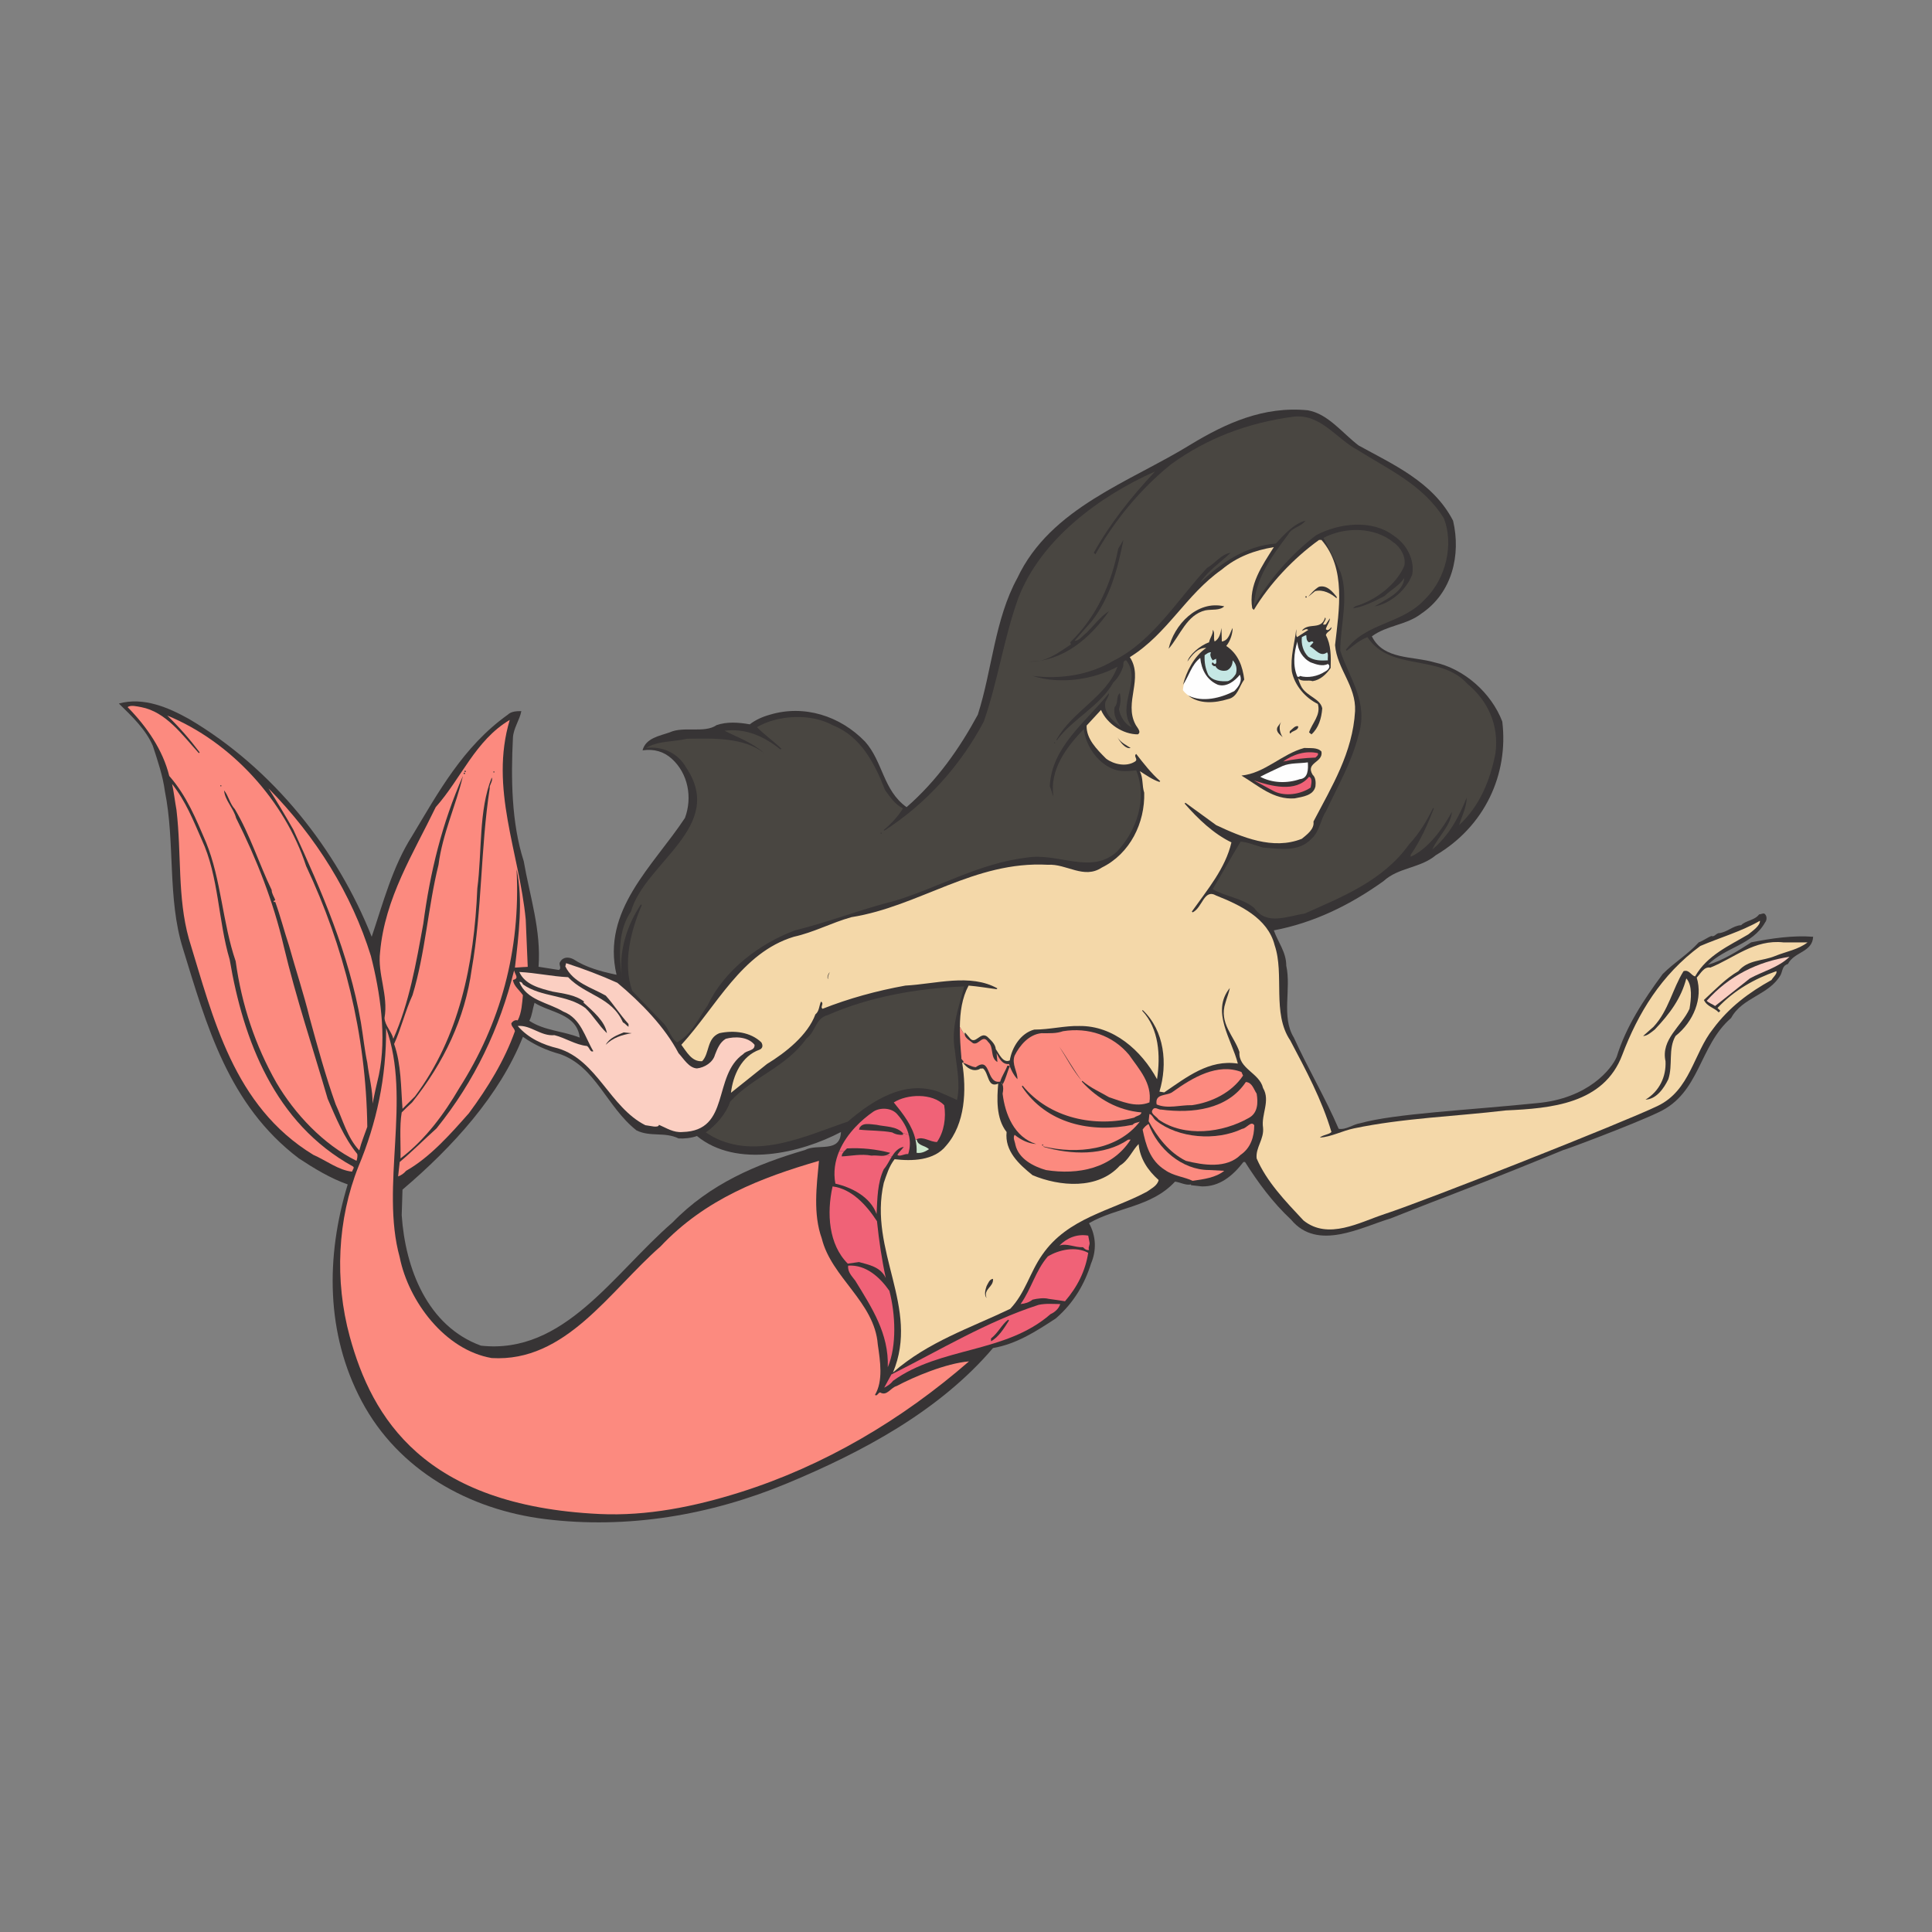 <?xml version="1.0" encoding="UTF-8"?>
<!DOCTYPE svg PUBLIC "-//W3C//DTD SVG 1.1//EN" "http://www.w3.org/Graphics/SVG/1.1/DTD/svg11.dtd">
<!-- Creator: CorelDRAW 2018 (64-Bit) -->
<svg xmlns="http://www.w3.org/2000/svg" xml:space="preserve" width="3.413in" height="3.413in" version="1.1" style="shape-rendering:geometricPrecision; text-rendering:geometricPrecision; image-rendering:optimizeQuality; fill-rule:evenodd; clip-rule:evenodd"
viewBox="0 0 3413.33 3413.33"
 xmlns:xlink="http://www.w3.org/1999/xlink">
 <rect x="0" y="0" width="3413.33" height="3413.33" fill="#808080" stroke="none"/>
 <defs>
  <style type="text/css">
   <![CDATA[
    .fil0 {fill:none}
    .fil8 {fill:#FEFEFE}
    .fil1 {fill:#373435}
    .fil3 {fill:#FBCFC2}
    .fil9 {fill:#F06277}
    .fil2 {fill:#F06277}
    .fil10 {fill:#CDE7CB}
    .fil7 {fill:#C5E7E4}
    .fil6 {fill:#494641}
    .fil4 {fill:#F4D8A9}
    .fil5 {fill:#FC8A7F}
   ]]>
  </style>
 </defs>
 <g id="Layer_x0020_1">
  <rect class="fil0" x="-0" y="-0" width="3413.33" height="3413.33"/>
  <g id="_2523762730224">
   <path class="fil1" d="M3093.78 1664.95c-24.04,15.55 -49.48,31.8 -76.34,39.58 30.39,-31.11 78.46,-34.64 101.07,-74.93 3.54,-4.24 3.54,-12.02 -1.41,-15.55 -3.54,-0.7 -5.65,1.42 -9.19,1.42 -7.78,10.6 -23.33,10.6 -31.8,19.08 -14.85,0.71 -25.45,13.44 -40.29,14.14 -4.24,1.41 -7.78,7.07 -12.02,4.95 -6.36,2.12 -14.84,8.48 -22.62,11.31 -19.09,21.2 -43.11,35.34 -63.61,55.84 -33.93,45.94 -65.03,93.3 -81.28,146.31 -8.42,20.47 -49.68,73.96 -141.56,81.91 -121.04,12.37 -250.54,18.36 -311.5,35.41 -13.43,2.13 -24.74,12.02 -38.17,9.9 -23.33,-54.42 -54.43,-106.72 -79.17,-161.15 -22.61,-36.76 -4.24,-85.53 -13.43,-127.23 0,-24.03 -14.85,-41.7 -21.92,-62.2 70.68,-13.43 134.3,-44.54 193.67,-86.94 26.86,-24.74 65.03,-22.62 92.59,-45.94 86.24,-50.89 128.65,-142.77 117.34,-236.07 -19.09,-50.19 -67.15,-93.3 -120.16,-104.61 -38.17,-11.31 -89.77,-4.24 -110.27,-45.94 26.86,-19.8 61.5,-19.8 87.65,-40.29 54.43,-36.75 69.98,-103.9 55.84,-163.98 -35.34,-68.56 -106.73,-99.67 -166.81,-132.89 -28.98,-21.91 -53.72,-55.83 -89.76,-62.19 -78.46,-7.78 -145.6,23.32 -206.38,60.07 -107.44,66.44 -248.09,111.67 -306.76,236.07 -40.29,73.51 -44.53,162.56 -69.98,241.73 -31.8,58.66 -71.39,115.91 -125.81,163.27 -41.7,-29.69 -41.7,-80.58 -73.5,-115.92 -43.82,-45.24 -107.43,-65.73 -168.22,-47.35 -12.72,3.53 -25.44,9.18 -35.34,16.96 -19.79,-3.54 -40.29,-4.95 -58.67,1.41 -21.2,14.85 -57.95,1.41 -82.69,12.72 -17.67,6.36 -42.41,9.89 -48.07,31.81 20.5,-2.83 37.46,2.12 51.6,14.84 28.98,26.15 36.75,68.56 23.32,104.61 -56.55,85.52 -147.72,163.27 -120.87,277.07 -26.86,-5.65 -53.72,-12.72 -76.33,-27.57 -8.48,-4.24 -18.37,-4.24 -23.32,4.95 -3.54,4.24 3.53,10.6 -2.12,14.14l-36.05 -5.66c4.95,-64.31 -15.54,-125.1 -26.15,-186.59 -21.91,-67.85 -22.62,-147.72 -19.09,-217.7 0.7,-16.96 12.02,-31.81 14.84,-47.36 -7.07,0 -17.67,0 -24.03,6.37 -79.17,56.54 -122.98,137.82 -168.93,214.16 -34.64,54.43 -50.89,117.33 -71.39,178.12 -60.78,-153.38 -173.87,-296.86 -322.3,-384.51 -36.76,-20.5 -80.57,-39.57 -124.4,-27.56 24.03,23.32 48.07,46.65 60.08,74.92 8.48,26.15 17.67,53.01 21.2,79.87 18.37,91.18 4.24,189.43 31.81,277.78 41.7,135 79.87,276.35 204.97,371.07 26.86,17.67 55.84,35.34 86.24,45.94 -38.74,127.57 -38.87,263.46 24.78,383.12 64.83,121.88 189.52,191.49 323.63,208.13 146,18.11 292.69,-6.86 427.82,-63.07 133.1,-55.36 269.08,-127.82 363.84,-239.09 41.7,-7.07 76.33,-29.69 110.96,-52.31 31.81,-27.57 50.9,-60.78 62.21,-96.83 9.89,-23.32 9.19,-48.76 -3.53,-71.39 48.76,-28.28 110.26,-28.28 151.96,-73.51 9.89,1.42 19.07,7.07 28.27,4.95l0 1.41 19.07 2.13c31.1,0.7 54.43,-18.37 73.51,-43.11l2.83 0c23.32,36.75 48.77,71.38 81.29,101.78 46.65,56.54 123.69,13.43 175.99,-2.12 4.78,-1.84 60.78,-24.2 113.54,-44.31 65.87,-25.1 160.87,-63.87 192.56,-76.93 -5.77,3.15 122.13,-44.57 166.76,-66.06 74.21,-33.94 71.39,-117.33 128.64,-166.81 19.79,-36.76 67.15,-40.29 87.64,-76.34 3.54,-7.77 2.83,-16.26 12.73,-19.08 11.31,-21.91 43.12,-20.5 44.53,-48.06 -35.34,-2.83 -74.22,2.82 -109.56,9.89zm-2149.41 106.72c27.57,17.67 74.93,19.09 79.87,61.5 -30.4,-12.02 -62.2,-12.02 -89.06,-29.69 4.95,-9.19 5.65,-20.5 9.19,-31.81zm477.8 260.11c-84.81,24.74 -167.51,59.37 -233.95,127.93 -104.61,90.47 -191.54,233.95 -338.56,217.7 -94.71,-34.63 -133.59,-136.41 -139.95,-230.43l1.41 -45.23c89.06,-75.63 171.76,-166.81 212.75,-270 19.79,14.14 41.7,24.04 65.03,30.4 63.61,21.91 82.69,93.3 135.7,135 24.74,12.01 49.48,2.12 74.22,14.13 9.9,0.7 22.62,-0.7 32.51,-4.24 69.97,57.24 183.07,30.38 254.45,-7.07 -1.41,38.17 -41.7,19.78 -63.61,31.81z"/>
   <path class="fil2" d="M1482.79 2033.59c-7.6,17.85 -10.73,37.27 -6.9,57.56 27.57,6.36 61.5,22.62 72.8,53.72 1.42,-27.56 1.42,-55.13 12.73,-79.17 5.47,-6.15 9.46,-14.78 14.28,-22.46 -24.07,-5.96 -55.02,-11.17 -92.91,-9.65z"/>
   <path class="fil2" d="M1585.44 1968.88c-9.89,-12.02 -30.39,-12.73 -42.41,-4.95 -11,7.58 -21.61,16.54 -31.1,26.52 19.86,0.79 63.59,3.73 93.67,14.64 -3.33,-13.33 -10.76,-25.64 -20.16,-36.21z"/>
   <path class="fil2" d="M1596.76 2026.13c-3.53,4.95 -8.48,9.19 -11.31,14.13 3.54,4.24 12.02,-2.11 19.09,-1.4 3.78,-11.67 3.75,-23.04 1.07,-33.76 -30.08,-10.91 -73.81,-13.85 -93.67,-14.64 -12.17,12.79 -22.42,27.33 -29.15,43.13 37.89,-1.51 68.84,3.7 92.91,9.65 5.14,-8.18 11.21,-15.3 21.06,-17.11z"/>
   <path class="fil3" d="M1770.94 1915.51c-0.33,-0.82 -0.55,-1.63 -1.02,-2.48 -0.59,1.19 0.29,1.87 1.02,2.48z"/>
   <path class="fil4" d="M3034.4 1780.87l4.95 4.94 -2.83 2.83c-7.77,-8.48 -20.5,-9.89 -26.15,-21.91 19.8,-18.38 39.59,-38.87 60.79,-50.89 16.96,-20.5 43.11,-17.67 65.03,-26.85 19.08,-7.78 40.99,-11.31 57.25,-24.03l-42.41 0c-51.59,-5.66 -86.94,27.57 -129.35,44.53 -11.31,-2.12 -16.96,10.6 -24.03,17.67 11.31,36.76 -5.65,77.75 -37.46,103.2 -13.43,23.32 -4.24,50.88 -12.72,76.33 -7.78,16.26 -21.2,35.34 -40.29,36.06 24.74,-14.85 36.76,-41 35.34,-67.86 -8.48,-38.87 28.27,-61.48 42.41,-92.59 2.83,-16.97 5.65,-40.99 -5.65,-53.72 -9.19,35.34 -28.98,62.2 -55.84,90.47 -6.36,4.95 -13.43,11.31 -20.49,11.31l18.37 -16.26c26.86,-28.98 33.22,-66.44 53.01,-98.25 9.9,-3.54 13.43,7.78 20.5,9.19 21.2,-37.46 60.78,-54.43 94,-74.22 7.77,-6.36 21.2,-15.55 20.49,-24.03 -33.21,19.08 -70.68,29.68 -105.31,44.52 -69.27,50.89 -110.26,119.45 -137.83,192.25 -32.52,86.94 -126.52,94.72 -205.69,98.25 -88.35,10.6 -180.94,13.43 -268.59,31.8 -20.49,4.24 -39.58,14.84 -60.08,16.26 4.95,-4.95 15.55,-4.95 20.5,-9.89 -16.96,-57.25 -45.24,-109.56 -72.8,-161.86 -32.52,-48.07 -9.9,-116.63 -27.57,-168.23 -12.02,-48.06 -62.2,-71.38 -103.19,-87.64 -21.91,-12.72 -24.04,21.2 -41.7,29.69l-1.41 -1.41c27.57,-38.88 59.38,-76.33 69.98,-122.28 -31.1,-14.84 -59.37,-41.7 -82.69,-68.56l1.41 -1.41 54.42 39.58c45.23,21.2 100.37,44.53 151.26,24.03 8.48,-7.07 22.62,-16.96 20.5,-30.4 32.51,-62.2 69.27,-121.57 73.51,-195.08 2.12,-44.53 -31.81,-74.21 -35.34,-116.62 7.07,-62.91 19.79,-135.7 -24.04,-185.89l-4.24 0c-45.24,32.51 -87.65,77.75 -115.21,123.69l-2.82 -2.83c-7.07,-41 17.67,-75.63 38.16,-108.14 -33.93,5.65 -65.02,16.96 -91.89,39.58 -63.61,44.54 -96.12,113.8 -162.56,154.79 24.74,37.46 -10.6,79.87 9.9,118.75 2.83,5.65 11.31,13.43 4.23,17.67 -26.14,0 -54.41,-18.38 -65.02,-43.12l-25.45 27.56c-0.7,23.33 17.67,41.7 34.63,58.67 13.42,9.9 35.34,14.84 50.89,4.94 6.35,-4.24 -3.54,-9.19 2.12,-13.43 12.02,15.55 26.86,34.64 42.41,48.06l-1.42 1.41c-12.72,-4.24 -23.32,-12.02 -34.63,-19.08 6.36,12.72 3.54,24.74 7.77,38.17 1.42,53.01 -24.73,107.43 -74.92,132.17 -31.81,21.2 -62.2,-7.07 -95.42,-4.94 -130.05,-7.07 -226.89,73.51 -347.04,92.59 -35.33,9.9 -66.44,26.86 -101.78,34.64 -92.59,28.27 -136.42,122.98 -198.61,190.83 9.19,12.02 18.37,30.4 36.76,28.97 13.43,-14.14 7.77,-40.28 30.39,-49.47 26.15,-5.65 55.13,-2.11 74.22,16.26 2.82,4.94 2.82,9.9 -2.83,12.72 -32.51,11.31 -47.35,45.94 -50.89,76.34l63.61 -50.89c32.52,-19.8 72.09,-50.9 85.52,-87.65 7.07,-5.66 6.37,-14.84 9.9,-22.62 6.37,3.54 -2.12,9.19 2.83,12.72 46.65,-18.37 95.41,-31.81 146.31,-40.99 53.72,-2.83 114.5,-21.92 162.57,4.95l-1.42 1.41c-16.26,-2.11 -32.51,-4.94 -49.48,-6.36 -11.63,21.6 -15.17,47.1 -15.43,73.06 2.26,4.19 5.33,9.47 8.64,13.75 -0.2,-1.3 -0.18,-2.66 0.43,-4.11l7.78 9.19c10.6,14.84 19.08,-12.02 31.8,-1.42 6.37,6.37 14.14,12.73 14.84,21.91 5.66,7.78 12.73,25.45 24.74,19.8 3.53,-22.62 19.08,-48.07 43.12,-54.43 27.56,0 54.43,-7.07 79.87,-6.36 60.08,-0.71 109.55,43.11 137.13,94 6.35,-41.7 3.53,-89.05 -26.15,-120.86l0.7 -1.41c38.87,36.75 44.52,95.42 29.68,144.19l8.48 1.41c39.58,-26.87 79.17,-58.67 130.05,-50.89 -10.6,-42.41 -48.06,-91.89 -14.14,-133.58 -1.41,7.77 -5.65,18.37 -7.77,26.15 -12.02,36.05 15.55,58.67 24.73,86.94 -2.12,29.69 35.34,36.75 41.7,63.61 13.43,22.61 -3.54,46.65 0,69.97 2.12,20.49 -13.43,35.34 -11.31,54.43 17.67,40.99 50.19,74.91 82.7,109.55 43.82,35.34 99.97,2.9 143.48,-11.31 72.24,-23.57 421.96,-161.86 482.04,-190.83 57.96,-27.57 63.61,-93.31 98.25,-136.42 28.28,-38.17 63.61,-64.32 103.19,-86.23 2.83,-4.95 10.6,-11.31 8.48,-15.56 -38.17,13.43 -74.22,33.22 -103.9,65.03z"/>
   <path class="fil5" d="M1723.98 1885.47c27.57,-20.5 17.67,30.4 43.12,25.45 2.82,-9.89 9.19,-18.39 12.72,-28.27 1.41,0 2.83,0 4.24,1.41 -4.94,10.6 -7.07,22.61 -12.72,31.81 -0.11,-0.12 -0.26,-0.24 -0.4,-0.35 2.14,5.39 1.63,10.48 0.4,16.61 4.24,36.05 20.5,77.04 59.37,89.06 -13.43,-0.71 -26.85,-7.07 -38.17,-16.26 -3.53,5.66 0.71,12.02 1.42,17.67 5.65,24.74 31.8,38.17 53.71,44.54 57.26,9.18 117.33,-2.83 149.85,-53.72l-4.24 0c-42.41,28.98 -101.07,26.85 -149.84,12.72l0 -0.71c59.37,14.14 130.76,7.07 170.34,-43.82 -4.24,2.12 -9.19,1.42 -12.73,5.65 -72.8,14.84 -151.96,-1.41 -195.78,-67.85l1.41 -1.42c48.06,58.67 129.34,74.22 197.2,56.55 4.24,-3.54 12.02,-3.54 12.72,-9.19 -40.99,-3.54 -77.04,-23.33 -105.31,-54.43l0.71 -1.42c14.84,12.73 31.81,19.8 47.36,28.98 21.91,7.07 46.65,19.09 71.39,9.2 4.95,-33.93 -18.37,-58.67 -36.04,-84.11 -28.98,-34.64 -72.1,-48.77 -116.63,-41.7 -12.02,4.24 -23.33,3.54 -38.17,3.54 -21.91,2.13 -38.17,21.2 -47.36,39.58 -5.65,15.55 5.65,28.98 4.95,41.7 -7.07,-7.77 -12.02,-17.67 -14.84,-26.85 -12.02,1.41 -17.67,-10.6 -21.92,-19.09l1.42 15.56c-13.43,-7.78 -5.65,-26.16 -16.26,-35.34 -9.9,-14.85 -16.26,6.36 -26.86,2.11 -4.69,-4.09 -13.59,-8.7 -14.57,-14.96 -3.31,-4.28 -6.38,-9.56 -8.64,-13.75 -0.18,18.22 1.25,36.67 2.71,54.17 -1.33,3.98 7.14,6.71 2.35,8.78l0.53 0.42c6.35,1.44 14.11,7.06 22.57,7.76z"/>
   <path class="fil4" d="M2011.65 2021.18c-11.3,11.31 -17.67,28.98 -33.21,38.16 -38.88,43.12 -106.73,36.76 -154.09,16.96 -24.74,-19.78 -49.48,-43.11 -45.94,-76.33 -19.09,-24.03 -16.96,-60.08 -14.84,-85.52 -19.09,8.48 -16.26,-18.39 -26.86,-26.86 -2.12,0.7 -4.95,-0.7 -6.36,1.41 -12.02,4.95 -21.91,-2.11 -28.98,-11.31 0.01,0.01 0.03,0.01 0.05,0.01l-0.53 -0.42c-0.31,0.14 -0.5,0.27 -0.93,0.41 7.78,48.07 5.65,107.43 -28.27,146.31 -21.2,26.85 -60.78,27.56 -91.18,24.03 -9.89,12.72 -14.13,27.57 -19.08,41.7 -27.56,120.86 64.32,219.81 16.26,335.03 62.2,-54.43 136.41,-78.45 207.09,-112.38 26.86,-28.28 34.63,-64.32 56.54,-95.42 45.24,-65.73 122.28,-77.75 185.19,-111.67 7.77,-5.66 18.37,-10.61 20.49,-20.5 -19.09,-16.97 -33.22,-38.17 -35.34,-63.61z"/>
   <path class="fil6" d="M1703.48 1742.7c-9.19,36.75 -24.04,72.09 -16.26,114.5 2.82,28.27 9.89,57.96 3.53,86.24 -8.48,-4.24 -21.91,-9.9 -33.21,-14.85 -59.38,-20.49 -115.21,14.85 -159.74,53.01 -73.5,24.74 -160.44,67.86 -238.2,26.86l-12.72 -7.77c18.37,-12.73 36.05,-33.22 43.11,-54.43 40.99,-44.53 98.24,-60.08 135,-111.67 16.26,-12.02 15.54,-35.34 36.76,-41 74.21,-32.51 156.91,-47.35 241.72,-50.89z"/>
   <path class="fil6" d="M2398.28 794.87c53.72,33.93 115.92,61.49 152.67,120.86 17.67,45.24 4.24,106.02 -33.22,142.77 -40.29,44.53 -104.61,41 -139.95,89.76l1.41 1.42c12.02,-9.19 23.32,-19.09 36.76,-24.04 40.29,61.5 128.64,28.98 176.7,82.7 36.75,30.39 55.84,73.5 49.48,122.28 -9.19,47.36 -27.57,93.3 -64.32,127.23 4.94,-16.26 13.43,-31.81 13.43,-48.78 -13.43,33.93 -31.09,67.15 -60.78,91.89 9.89,-22.61 32.51,-41.7 34.63,-66.44 -16.25,29.69 -41.69,65.03 -72.8,79.17l0 -3.54c17.67,-25.45 29.69,-53.01 40.99,-81.99l-1.41 -0.7c-10.6,21.91 -24.03,44.53 -42.41,64.32 -45.94,64.32 -118.04,92.59 -184.48,122.28 -29.69,4.24 -67.15,21.91 -89.06,-9.89 -21.2,-17.67 -50.19,-19.79 -73.51,-33.22 16.25,-26.86 33.22,-57.25 49.48,-84.11 14.13,1.41 26.15,7.07 39.58,10.6 30.39,2.12 62.91,8.49 85.52,-15.55 14.84,-13.43 15.55,-33.22 25.44,-48.06 20.5,-43.82 45.24,-86.23 57.26,-133.59 19.09,-59.37 -15.55,-101.07 -31.81,-150.55 0,-44.53 15.55,-94 0.7,-138.54 -9.89,-20.49 -19.79,-40.99 -30.39,-60.78 37.46,-19.79 89.76,-19.79 123.69,7.78 13.43,9.19 22.62,26.85 19.09,41.7 -14.14,33.22 -51.59,61.5 -86.94,71.39l-3.54 3.54c19.08,-2.82 38.17,-12.72 55.84,-21.91 11.31,-11.31 24.74,-16.96 34.63,-31.81 -1.41,25.44 -33.22,38.17 -52.31,50.18 26.86,-4.24 56.55,-28.98 66.44,-56.54 4.24,-25.44 -9.19,-53.01 -33.22,-68.56 -38.17,-28.98 -96.12,-21.91 -136.41,-0.7 -43.82,33.22 -83.4,78.46 -110.26,125.81 2.83,-50.18 31.81,-88.35 60.79,-127.22 6.36,-12.02 21.91,-12.72 30.39,-24.03 -19.09,4.24 -37.46,24.03 -52.31,40.28 -52.3,4.24 -95.42,32.52 -134.3,69.97 12.73,-20.5 36.05,-36.04 54.43,-53.71 -16.96,2.82 -26.15,17.67 -41.7,26.85 -51.6,55.13 -95.42,129.35 -165.39,163.98 -41.7,24.74 -91.89,33.22 -142.78,26.85 49.48,15.55 107.44,6.36 149.85,-16.26 -19.09,53.02 -79.87,78.45 -107.44,128.64l0.71 0.7c28.98,-38.17 76.33,-60.08 99.66,-101.78 6.36,-5.66 12.72,-15.55 16.25,-25.45 2.83,-4.24 -1.41,-12.72 6.37,-13.43 28.27,36.05 -18.39,79.16 9.89,118.04 -11.3,-3.54 -21.2,-19.79 -22.61,-31.81 2.82,-9.89 3.54,-19.08 1.41,-28.27 -7.07,5.66 -2.13,17.67 -9.19,24.74 -2.82,14.85 4.25,24.74 11.31,35.34 -14.14,-10.6 -31.81,-25.44 -27.57,-44.53 2.12,-4.95 6.36,-10.6 6.36,-15.55 -41,50.89 -101.78,95.42 -104.61,164.69 2.83,5.66 3.53,12.02 6.36,17.67 -7.07,-46.65 22.62,-86.94 53.72,-118.75 3.53,30.4 25.45,61.5 54.42,71.39 11.31,4.24 26.16,2.82 38.17,1.41 19.79,49.48 1.41,106.02 -33.93,143.48 -45.24,41.7 -103.9,1.42 -159.04,10.6 -84.11,9.9 -154.79,52.31 -233.25,76.34 -59.37,14.84 -116.62,37.46 -176.7,52.3 -60.78,22.61 -124.4,69.26 -154.08,132.17 -15.56,21.91 -28.28,51.6 -54.43,65.74 -10.6,-7.77 -13.43,-21.2 -21.91,-31.81l-57.25 -59.37c-16.96,-50.18 -2.12,-106.72 16.96,-151.26l-1.41 -1.41c-24.74,36.75 -40.29,84.82 -33.22,130.76 -6.36,-39.58 -7.07,-85.52 15.55,-118.04 24.74,-86.94 168.22,-149.84 97.54,-254.45 -14.85,-26.15 -42.41,-38.17 -70.68,-34.63 20.49,-12.72 48.06,-10.6 72.09,-16.26 45.94,-0.7 100.37,-2.83 136.42,25.44 -21.2,-19.08 -46.65,-27.56 -69.98,-39.58 38.17,-4.95 70.68,10.6 98.95,33.22l1.42 -1.41c-14.14,-14.14 -31.1,-25.44 -43.12,-38.17 37.46,-21.91 96.13,-24.74 135,-2.83 48.77,19.09 74.22,69.27 91.18,113.8 8.48,12.02 18.38,26.15 31.81,32.51 -8.48,14.14 -21.2,27.57 -33.93,38.17l0.7 1.41c75.63,-48.77 135.7,-116.62 175.99,-192.96 24.74,-70.68 35.34,-147.02 60.79,-217.7 39.58,-103.9 144.19,-180.94 241.73,-224.06 -42.41,45.23 -79.88,92.59 -108.15,143.48l2.83 2.82c33.92,-59.37 77.74,-113.79 133.59,-159.03 64.32,-46.65 136.41,-73.5 216.28,-84.11 48.06,-5.65 75.63,38.87 113.09,58.67z"/>
   <path class="fil1" d="M1928.95 1097.38l-30.39 34.64c7.78,0.7 14.13,-9.19 21.2,-14.14 12.72,-12.72 24.74,-28.98 39.58,-38.17 -33.93,48.77 -81.99,89.06 -141.36,89.06 29.68,2.12 51.6,-15.54 74.22,-30.39l-1.42 -3.54c46.65,-45.23 72.8,-103.9 84.82,-165.39l9.19 -15.55c-9.9,50.18 -23.32,101.78 -55.85,143.48z"/>
   <path class="fil1" d="M2361.52 1054.27l0 2.83c-9.89,-8.48 -24.03,-16.26 -38.17,-12.72l-12.02 9.89c2.82,-3.53 12.02,-14.13 19.08,-17.67 14.14,-3.53 24.03,9.19 31.1,17.67z"/>
   <polygon class="fil1" points="2306.39,1055.68 2308.51,1055.68 2308.51,1053.56 2306.39,1053.56 "/>
   <path class="fil1" d="M2162.91 1071.23c-7.78,7.78 -21.91,4.95 -33.22,7.07 -33.22,7.78 -44.53,44.53 -65.03,67.85 9.19,-41.7 50.19,-86.23 98.25,-74.92z"/>
   <path class="fil1" d="M2342.43 1103.04l7.07 -10.6c0.71,4.94 -5.65,12.72 -7.07,19.09 3.54,4.24 7.07,-0.71 9.9,-3.54 0.7,6.36 -8.48,7.78 -9.9,14.14 9.19,16.96 9.19,37.46 8.48,57.96 -7.77,11.31 -18.37,21.2 -31.81,23.33 -7.77,-2.83 -19.08,2.12 -25.44,-4.94 0.7,4.24 3.53,11.31 6.36,16.26 10.6,16.26 32.52,19.79 36.05,36.76 -1.41,17.67 -6.36,34.63 -19.08,45.94l-4.24 -3.54c5.65,-16.96 21.2,-30.39 15.55,-50.19 -21.91,-10.6 -41,-32.51 -45.94,-57.25 -2.82,-26.86 4.95,-49.48 7.78,-74.92 0.7,4.95 -1.41,10.6 1.41,14.13 6.36,-4.23 13.43,-8.48 19.79,-12.72 -3.54,-3.54 -7.07,0.71 -11.31,1.41 11.31,-15.55 34.63,0 41,-23.32 4.94,3.54 -10.6,15.55 1.41,12.02z"/>
   <path class="fil7" d="M2319.11 1133.43l1.41 1.41 -6.36 7.07c9.9,4.95 18.38,19.79 30.4,10.6 2.82,3.54 0.7,9.19 1.41,14.14 -12.01,0.71 -24.03,0.71 -34.63,-6.36 -9.19,-9.19 -12.72,-22.62 -11.31,-34.64 2.83,-1.41 4.95,-2.82 7.78,-3.53 0.7,2.83 -0.71,9.9 4.95,12.72 2.12,-0.71 4.24,-2.12 6.36,-1.41z"/>
   <path class="fil8" d="M2315.57 1170.19c9.19,3.53 21.2,7.77 30.39,2.82 6.36,4.24 0,11.31 -4.94,13.43 -12.72,8.48 -30.39,12.02 -44.53,7.77 -0.7,2.12 -2.12,1.42 -4.24,1.42 -8.48,-18.38 -6.36,-43.12 0,-62.2 0,14.13 9.19,29.69 23.32,36.76z"/>
   <path class="fil5" d="M351.36 1330.63l1.42 -1.41c-16.97,-22.62 -36.05,-44.53 -57.26,-65.03 113.8,46.65 207.8,151.26 245.26,265.76 66.44,141.36 106.02,296.15 108.14,460.84 -4.95,14.13 -10.6,27.57 -14.14,41.7 -21.2,-22.62 -28.98,-53.71 -41.7,-81.28 -17.67,-49.48 -31.81,-101.07 -45.94,-152.67 -10.6,-43.12 -24.74,-85.53 -36.75,-128.65 -8.48,-25.44 -14.85,-50.89 -24.04,-76.33l-2.82 0 0 -2.12c1.41,0.7 1.41,-0.71 2.82,-1.41 -2.12,-5.65 -6.36,-11.31 -6.36,-17.67 -21.91,-45.24 -38.17,-97.54 -65.03,-142.78 -9.19,-9.9 -11.31,-24.03 -19.09,-33.22 1.42,17.67 16.97,31.8 21.2,48.77 36.05,72.1 65.73,147.02 84.11,226.18 21.91,91.89 51.59,180.24 77.75,270 14.84,33.94 28.27,67.85 52.3,97.55 0.7,2.82 0,8.47 -1.42,12 -58.66,-28.97 -108.85,-82.69 -141.36,-137.83 -37.46,-65.73 -61.49,-137.82 -72.09,-214.87 -23.33,-67.85 -25.45,-144.19 -52.3,-209.92 -17.68,-40.99 -33.93,-81.99 -65.03,-117.33 -11.31,-45.94 -39.58,-86.94 -73.51,-121.57 4.94,-4.24 16.26,-1.41 24.04,0 43.82,8.48 72.09,48.77 101.78,81.28z"/>
   <path class="fil5" d="M900.55 1271.96c-36.04,120.86 16.96,233.96 28.28,352.7l3.53 83.4 -22.62 1.42c6.36,-55.13 14.85,-120.16 2.82,-173.87 7.78,144.19 -28.98,273.54 -101.07,386.63 -26.85,45.94 -60.07,91.17 -103.9,124.4 0.7,-24.04 -2.12,-57.25 2.12,-81.28 4.24,-4.24 12.02,-12.02 18.38,-17.67 55.83,-69.98 93.3,-147.73 105.31,-235.37 18.37,-104.6 15.55,-214.16 31.81,-319.48 -1.42,-5.65 6.36,-12.72 3.53,-19.08 -23.33,57.96 -16.96,130.76 -25.44,195.78 -5.65,135.7 -32.51,263.64 -110.26,367.54l-21.91 21.91c-2.83,-36.05 -2.12,-79.16 -14.84,-114.5 12.72,-28.27 19.79,-58.67 32.5,-86.24 22.63,-74.21 27.57,-156.91 45.94,-230.42 7.07,-55.13 31.11,-105.31 43.12,-156.91 -36.75,83.4 -57.95,169.63 -69.97,260.81 -12.72,69.97 -24.74,139.95 -53.01,203.56 -2.83,-12.72 -14.84,-23.32 -15.55,-36.75 7.07,-41 -12.72,-77.75 -7.78,-116.62 8.48,-95.42 58.67,-173.88 98.24,-255.87 45.24,-50.89 69.97,-118.04 130.76,-154.09z"/>
   <path class="fil1" d="M2266.1 1302.35c-4.24,-4.24 -12.72,-9.19 -9.19,-17.67l6.36 -9.19c-4.24,7.07 -2.83,18.38 2.82,26.86z"/>
   <path class="fil1" d="M2293.67 1283.28c0,7.77 -9.9,7.07 -14.14,12.72 -1.41,-0.71 -1.41,-4.24 0,-4.95 4.24,-3.54 9.19,-9.9 14.14,-7.77z"/>
   <path class="fil1" d="M1997.52 1321.44c-7.77,2.12 -15.55,-7.07 -20.5,-14.13l-2.83 -4.95c4.95,9.19 16.96,14.84 23.32,19.08z"/>
   <polygon class="fil1" points="1866.76,1307.3 1868.17,1307.3 1868.17,1305.89 1866.76,1305.89 "/>
   <polygon class="fil1" points="1862.52,1311.55 1863.93,1311.55 1863.93,1312.96 1862.52,1312.96 "/>
   <path class="fil1" d="M2334.66 1327.8c3.54,19.79 -28.98,19.08 -15.55,40.99 5.65,4.95 5.65,14.14 4.95,20.5 -3.54,16.26 -22.62,18.38 -36.76,21.21 -37.46,2.82 -64.32,-22.62 -94,-40.29 41.7,-4.24 71.39,-38.17 110.97,-48.77 10.6,0.71 23.33,-1.41 30.39,6.37z"/>
   <path class="fil9" d="M2328.3 1330.63c1.41,3.54 -2.12,5.66 -4.24,7.78 -19.79,0.7 -38.87,2.82 -57.25,7.06 17.67,-12.72 40.28,-19.79 61.49,-14.84z"/>
   <polygon class="fil1" points="1350.08,1332.04 1351.49,1332.04 "/>
   <polygon class="fil1" points="356.31,1335.57 359.14,1338.41 "/>
   <polygon class="fil1" points="361.26,1341.94 388.12,1383.64 "/>
   <path class="fil8" d="M2310.63 1346.89c0.71,12.01 0.71,28.27 -14.14,29.69 -22.61,7.77 -48.77,7.07 -69.97,-4.24 12.02,-6.36 26.15,-12.72 39.58,-19.09 13.43,-5.65 29.69,-4.24 44.53,-6.36z"/>
   <polygon class="fil1" points="820.69,1363.85 822.8,1363.85 822.8,1361.73 820.69,1361.73 "/>
   <polygon class="fil1" points="871.57,1364.56 873.69,1364.56 873.69,1363.14 871.57,1363.14 "/>
   <polygon class="fil1" points="819.27,1367.38 821.39,1367.38 821.39,1365.26 819.27,1365.26 "/>
   <path class="fil9" d="M2315.57 1391.41c-17.67,12.02 -45.23,16.26 -65.03,6.36 -10.6,-5.65 -23.32,-12.72 -35.34,-19.08 28.98,9.89 74.22,22.61 97.54,-6.36 7.07,2.83 3.54,13.43 2.82,19.08z"/>
   <path class="fil5" d="M356.31 1483.3c30.39,65.03 28.98,143.49 49.48,212.04 24.03,142.07 79.16,289.08 217.69,365.42 3.54,2.12 -0.7,5.66 -1.41,9.19 -23.33,-2.12 -45.94,-19.79 -68.56,-29.69 -141.36,-86.22 -176.7,-241.72 -219.81,-381.67 -20.5,-73.51 -12.72,-149.14 -21.91,-227.59 -2.83,-15.55 -4.94,-33.93 -7.78,-45.94 24.04,30.39 37.46,64.32 52.31,98.24z"/>
   <polygon class="fil1" points="389.53,1389.29 390.94,1389.29 390.94,1387.17 389.53,1387.17 "/>
   <path class="fil5" d="M655.29 1688.98c16.26,63.61 28.27,142.07 14.14,209.92 -4.24,17.67 -7.78,33.93 -11.31,50.89 0.7,-23.32 -6.37,-48.06 -9.19,-72.09 -4.95,-23.32 -7.07,-45.94 -11.31,-71.38 -21.2,-121.57 -69.27,-231.83 -119.45,-340.69 -14.14,-24.74 -28.27,-48.77 -43.82,-72.8 84.11,85.53 147.02,186.6 180.94,296.16z"/>
   <polygon class="fil1" points="393.06,1394.24 394.48,1395.65 "/>
   <polygon class="fil1" points="1555.76,1472.69 1557.88,1472.69 1557.88,1471.28 1555.76,1471.28 "/>
   <path class="fil3" d="M3161.63 1690.39c-19.79,19.08 -46.65,25.44 -69.98,38.17l-61.49 48.77c-4.95,-3.53 -10.6,-4.95 -14.85,-9.19 39.59,-44.53 90.47,-69.27 146.31,-77.75z"/>
   <path class="fil3" d="M1090.68 1736.33c42.41,35.34 84.11,78.45 108.14,124.39 9.19,9.9 18.37,26.17 32.51,26.87 13.43,-1.42 28.27,-10.6 31.81,-24.04 4.24,-10.6 8.48,-21.91 19.09,-28.27 15.54,-4.24 38.87,-4.24 50.88,10.6 0.71,11.31 -14.13,9.19 -19.79,16.26 -55.13,38.17 -21.91,135.7 -107.44,137.83 -16.26,1.41 -28.27,-7.07 -41.7,-12.73 -0.7,6.36 -16.25,1.41 -24.03,0.7 -62.9,-31.81 -84.81,-114.5 -154.08,-135.7 -26.86,-6.36 -52.31,-17.67 -71.39,-39.58 23.32,-2.13 40.28,18.37 65.02,16.24 19.8,4.96 36.76,16.97 57.25,19.09 4.95,2.83 5.65,12.01 11.31,9.19 -14.84,-24.74 -21.91,-57.96 -53.01,-69.97 -26.85,-16.26 -65.03,-19.79 -77.75,-52.3 2.83,-0.71 5.65,1.41 6.37,4.24 33.22,23.33 77.75,17.67 110.26,41.7 14.13,13.43 23.32,30.39 38.17,44.52 -3.54,-21.2 -24.74,-38.87 -41.7,-54.42l1.41 -1.41c-15.55,-12.02 -36.75,-14.14 -55.84,-17.67 -21.91,-5.65 -48.77,-12.02 -58.67,-34.63 29.69,1.41 56.55,7.78 86.23,9.19 31.1,32.52 77.05,34.63 96.83,79.87 3.54,1.41 6.36,5.65 9.89,7.77l0 -4.94c-14.84,-16.26 -26.15,-34.63 -40.28,-50.19 -24.74,-14.14 -57.26,-22.62 -71.39,-51.6l1.42 -5.66c30.39,9.9 60.78,21.2 90.46,34.64z"/>
   <path class="fil5" d="M906.2 1731.39c1.42,10.6 11.31,17.67 17.67,26.85 -1.42,13.43 -2.12,31.1 -9.19,44.53 -4.95,-1.41 -8.48,1.41 -11.31,4.94 0,6.36 4.95,7.78 6.36,14.13 -18.38,51.6 -47.35,98.96 -81.28,144.89 -32.52,36.76 -68.56,77.75 -110.96,101.78 -4.24,4.95 -8.48,7.77 -14.14,9.9l2.82 -25.44c21.92,-18.38 44.53,-41 65.02,-59.38 67.86,-84.11 111.68,-177.4 137.13,-279.19 1.41,7.77 9.9,14.13 -2.12,16.96z"/>
   <path class="fil1" d="M1463.17 1729.97c-2.83,-2.82 0,-9.18 2.82,-12.72 -1.41,4.24 -4.24,7.78 -2.82,12.72z"/>
   <path class="fil1" d="M1116.13 1825.39c-16.96,2.83 -33.22,7.78 -45.94,20.5 6.36,-12.01 19.78,-16.97 31.8,-21.91l14.14 1.41z"/>
   <path class="fil1" d="M1911.28 1909.5c-16.26,-19.07 -26.86,-40.28 -39.58,-60.07 13.43,19.08 24.74,40.29 39.58,60.07z"/>
   <path class="fil5" d="M2196.13 1900.31c-19.8,29.69 -55.14,47.36 -90.48,52.3 -19.07,-0.71 -43.11,7.07 -62.2,-1.41 -3.53,-20.5 19.09,-14.13 28.99,-22.62 34.63,-24.74 78.45,-50.89 120.86,-34.63l2.83 6.36z"/>
   <path class="fil5" d="M2220.16 1932.12c2.83,16.25 2.12,34.63 -14.14,43.12 -45.94,26.15 -113.08,34.63 -159.03,2.82 -3.54,-5.65 -14.14,-9.89 -11.3,-16.26 4.24,-8.48 10.6,-0.7 16.25,-1.41 54.43,7.07 116.63,0 149.13,-48.77 11.31,0.7 14.14,13.43 19.09,20.5z"/>
   <path class="fil5" d="M2042.04 1979.48c39.59,31.8 106.73,36.74 152.67,14.84 7.78,-0.71 15.56,-14.84 21.2,-6.37 0,20.5 -6.36,40.3 -24.03,52.3 -24.74,24.74 -65.73,18.38 -96.83,10.6 -29.68,-14.83 -50.18,-41.7 -65.73,-69.98l1.41 -12.71c4.95,0.7 7.07,8.47 11.3,11.31z"/>
   <path class="fil1" d="M1595.34 2002.09l0 2.83c-5.65,0.7 -13.43,-0.7 -19.08,-4.23 -18.38,-3.54 -38.87,-2.83 -58.67,-4.95 3.53,-14.14 20.49,-9.19 31.09,-8.49 15.56,3.54 35.34,2.13 46.65,14.84z"/>
   <path class="fil5" d="M2029.32 1985.84c15.55,43.11 58.66,81.28 106.73,81.28l26.85 1.41c-14.84,12.02 -36.05,14.84 -55.84,17.67 -14.84,-7.07 -33.92,-8.47 -48.76,-19.07 -26.87,-16.96 -33.93,-44.54 -39.58,-71.39 2.12,-3.54 7.07,-8.49 10.6,-9.89z"/>
   <polygon class="fil1" points="1841.31,2024 1842.73,2024 1842.73,2021.89 1841.31,2021.89 "/>
   <path class="fil1" d="M1572.73 2036.72c-9.9,9.2 -20.5,3.53 -33.22,4.95 -17.67,-3.54 -36.76,0.71 -52.3,1.41 -0.71,-4.95 5.65,-10.6 9.19,-14.14 26.86,-1.41 50.89,1.41 76.34,7.78z"/>
   <path class="fil2" d="M1549.4 2157.59c3.53,33.93 8.48,67.86 15.55,100.38 -9.19,-19.8 -29.69,-23.33 -47.36,-28.27l-19.79 2.82c-33.93,-33.93 -37.46,-89.06 -26.86,-136.41 33.93,4.24 60.08,33.22 78.46,61.49z"/>
   <path class="fil2" d="M1924.72 2194.35c1.41,5.65 -2.83,8.47 -0.7,14.13 -4.95,0.7 -7.78,-2.13 -10.6,-4.96 -14.85,0.71 -28.98,-7.77 -41.7,-2.82 12.72,-13.42 31.1,-21.2 50.89,-17.67l2.12 11.31z"/>
   <path class="fil2" d="M1922.59 2213.43c-4.95,31.81 -19.08,60.08 -40.99,85.52 -8.48,-1.41 -19.09,-2.82 -28.98,-4.24 -7.77,-2.12 -19.79,-0.7 -28.27,1.42 -6.36,4.95 -13.43,7.07 -21.2,7.78 19.09,-26.86 26.15,-58.67 48.06,-84.11 19.8,-12.02 49.47,-18.38 71.39,-6.37z"/>
   <path class="fil2" d="M1571.31 2280.57c10.6,40.29 13.43,96.83 -2.83,135 2.12,-59.37 -28.27,-105.31 -57.26,-152.67 -5.65,-7.78 -14.13,-15.55 -12.72,-26.86 31.81,-2.12 56.54,21.2 72.8,44.53z"/>
   <path class="fil1" d="M1754.37 2259.37c1.41,14.84 -17.67,17.67 -11.31,33.94 -4.95,-5.67 -2.12,-14.85 0,-21.21 2.83,-4.95 4.95,-12.02 11.31,-12.72z"/>
   <path class="fil2" d="M1873.12 2303.9c-2.12,7.78 -9.9,14.84 -16.96,17.67 -79.87,69.97 -194.37,57.25 -278.48,118.03 -4.24,5.66 -9.9,9.19 -15.55,12.02l12.72 -23.32c86.23,-43.11 168.22,-93.3 260.11,-122.99 13.43,-2.83 25.45,-1.41 38.17,-1.41z"/>
   <path class="fil1" d="M1782.65 2332.88c-8.48,13.43 -18.38,29.68 -31.81,36.75l0 -4.94c12.72,-9.9 19.08,-24.74 30.39,-33.22l1.42 1.42z"/>
   <path class="fil8" d="M2183.17 1165.77l13.33 34.53c0,0 -10.86,28.13 -36.02,33.06 -25.16,4.93 -54.76,7.4 -70.55,-13.82 0,0 -0.48,-18.75 20.23,-49.33 20.72,-30.59 62.16,-31.58 73.01,-4.44z"/>
   <path class="fil1" d="M2158.66 1133.43c12.73,-2.12 14.14,-15.55 19.09,-24.04 0,9.19 -3.54,22.63 -11.31,31.81 21.2,14.14 28.98,36.05 31.81,59.37 -9.19,12.02 -11.31,31.1 -28.98,34.63 -22.61,7.07 -50.88,9.19 -69.96,-6.36 25.44,12.72 57.95,4.24 81.28,-7.78 7.77,-7.77 14.84,-17.67 9.89,-28.97 -8.47,10.6 -23.32,22.61 -38.87,17.67 -19.79,-8.48 -28.98,-26.86 -31.09,-47.36 -15.55,12.02 -19.79,31.81 -30.39,47.36 5.65,-22.61 19.07,-50.18 40.99,-65.03 -14.85,-0.7 -24.74,12.02 -33.22,24.03 2.83,-11.31 21.9,-28.27 38.17,-33.93 1.41,-7.77 7.77,-14.84 6.35,-21.91 4.95,4.24 0.71,14.14 3.53,20.5 8.48,-4.94 10.6,-14.85 12.02,-24.04l0.7 24.04z"/>
   <path class="fil7" d="M2139.59 1152.51c-2.83,4.24 0,9.89 2.82,14.14l6.36 -2.82c-0.71,2.82 1.42,7.06 -1.41,9.18 -2.12,0.71 -3.54,-1.41 -4.95,-2.82 -1.42,0.7 -1.42,2.12 -1.42,3.53 2.13,2.83 4.95,4.24 6.37,2.83 2.83,7.78 13.43,9.9 20.5,7.78 7.07,-3.53 9.89,-10.6 9.89,-17.67 6.36,5.65 8.48,15.55 5.65,24.04 -3.54,5.65 -7.77,10.59 -14.14,12.72 -12.01,0.71 -26.85,0 -34.63,-11.3 -4.95,-10.61 -7.07,-21.91 -6.37,-34.64 3.54,-2.11 7.07,-5.65 11.31,-4.94z"/>
   <path class="fil10" d="M1619.37 2036.72c9.19,1.42 16.26,-2.83 21.92,-6.36 -6.82,-6.81 -19.44,-5.85 -21.61,-16.55 -0.85,-0.21 -1.63,-0.4 -2.3,-0.53 1.69,7.4 2.48,15.17 1.99,23.44z"/>
   <path class="fil2" d="M1655.42 2017.65c12.72,-18.38 16.26,-43.12 12.72,-65.04 -21.2,-21.91 -65.73,-19.78 -89.06,-4.94 16.34,20.15 32.63,40.74 38.3,65.61 0.67,0.13 1.44,0.32 2.3,0.53 -0.08,-0.39 -0.25,-0.69 -0.31,-1.13 12.02,-5.64 23.33,4.96 36.05,4.96z"/>
   <path class="fil5" d="M1584.03 2448.8c-10.6,2.82 -16.96,18.37 -28.98,11.31 -3.54,0 -5.65,7.77 -9.19,4.24 14.84,-24.74 9.19,-60.08 4.95,-89.06 -5.66,-74.92 -81.99,-118.04 -98.95,-187.3 -15.55,-43.11 -9.19,-92.59 -4.95,-137.13 -101.78,29.69 -200.73,67.15 -279.9,151.26 -90.47,79.16 -167.51,204.98 -298.27,197.2 -82.7,-14.14 -147.02,-100.37 -162.57,-178.12 -34.63,-125.1 21.2,-279.9 -24.03,-404.99 0.7,87.64 -16.97,168.21 -48.77,244.55 -37.32,93.31 -42.39,201.77 -15.48,300.47 39.13,143.51 131.02,299.01 441.6,313.64 83.61,3.94 167.55,-13.05 247.54,-38.22 149.48,-47.04 287.01,-128.77 404.91,-231.45 -41.23,3.53 -97.51,27.35 -127.91,43.61z"/>
  </g>
 </g>
</svg>
